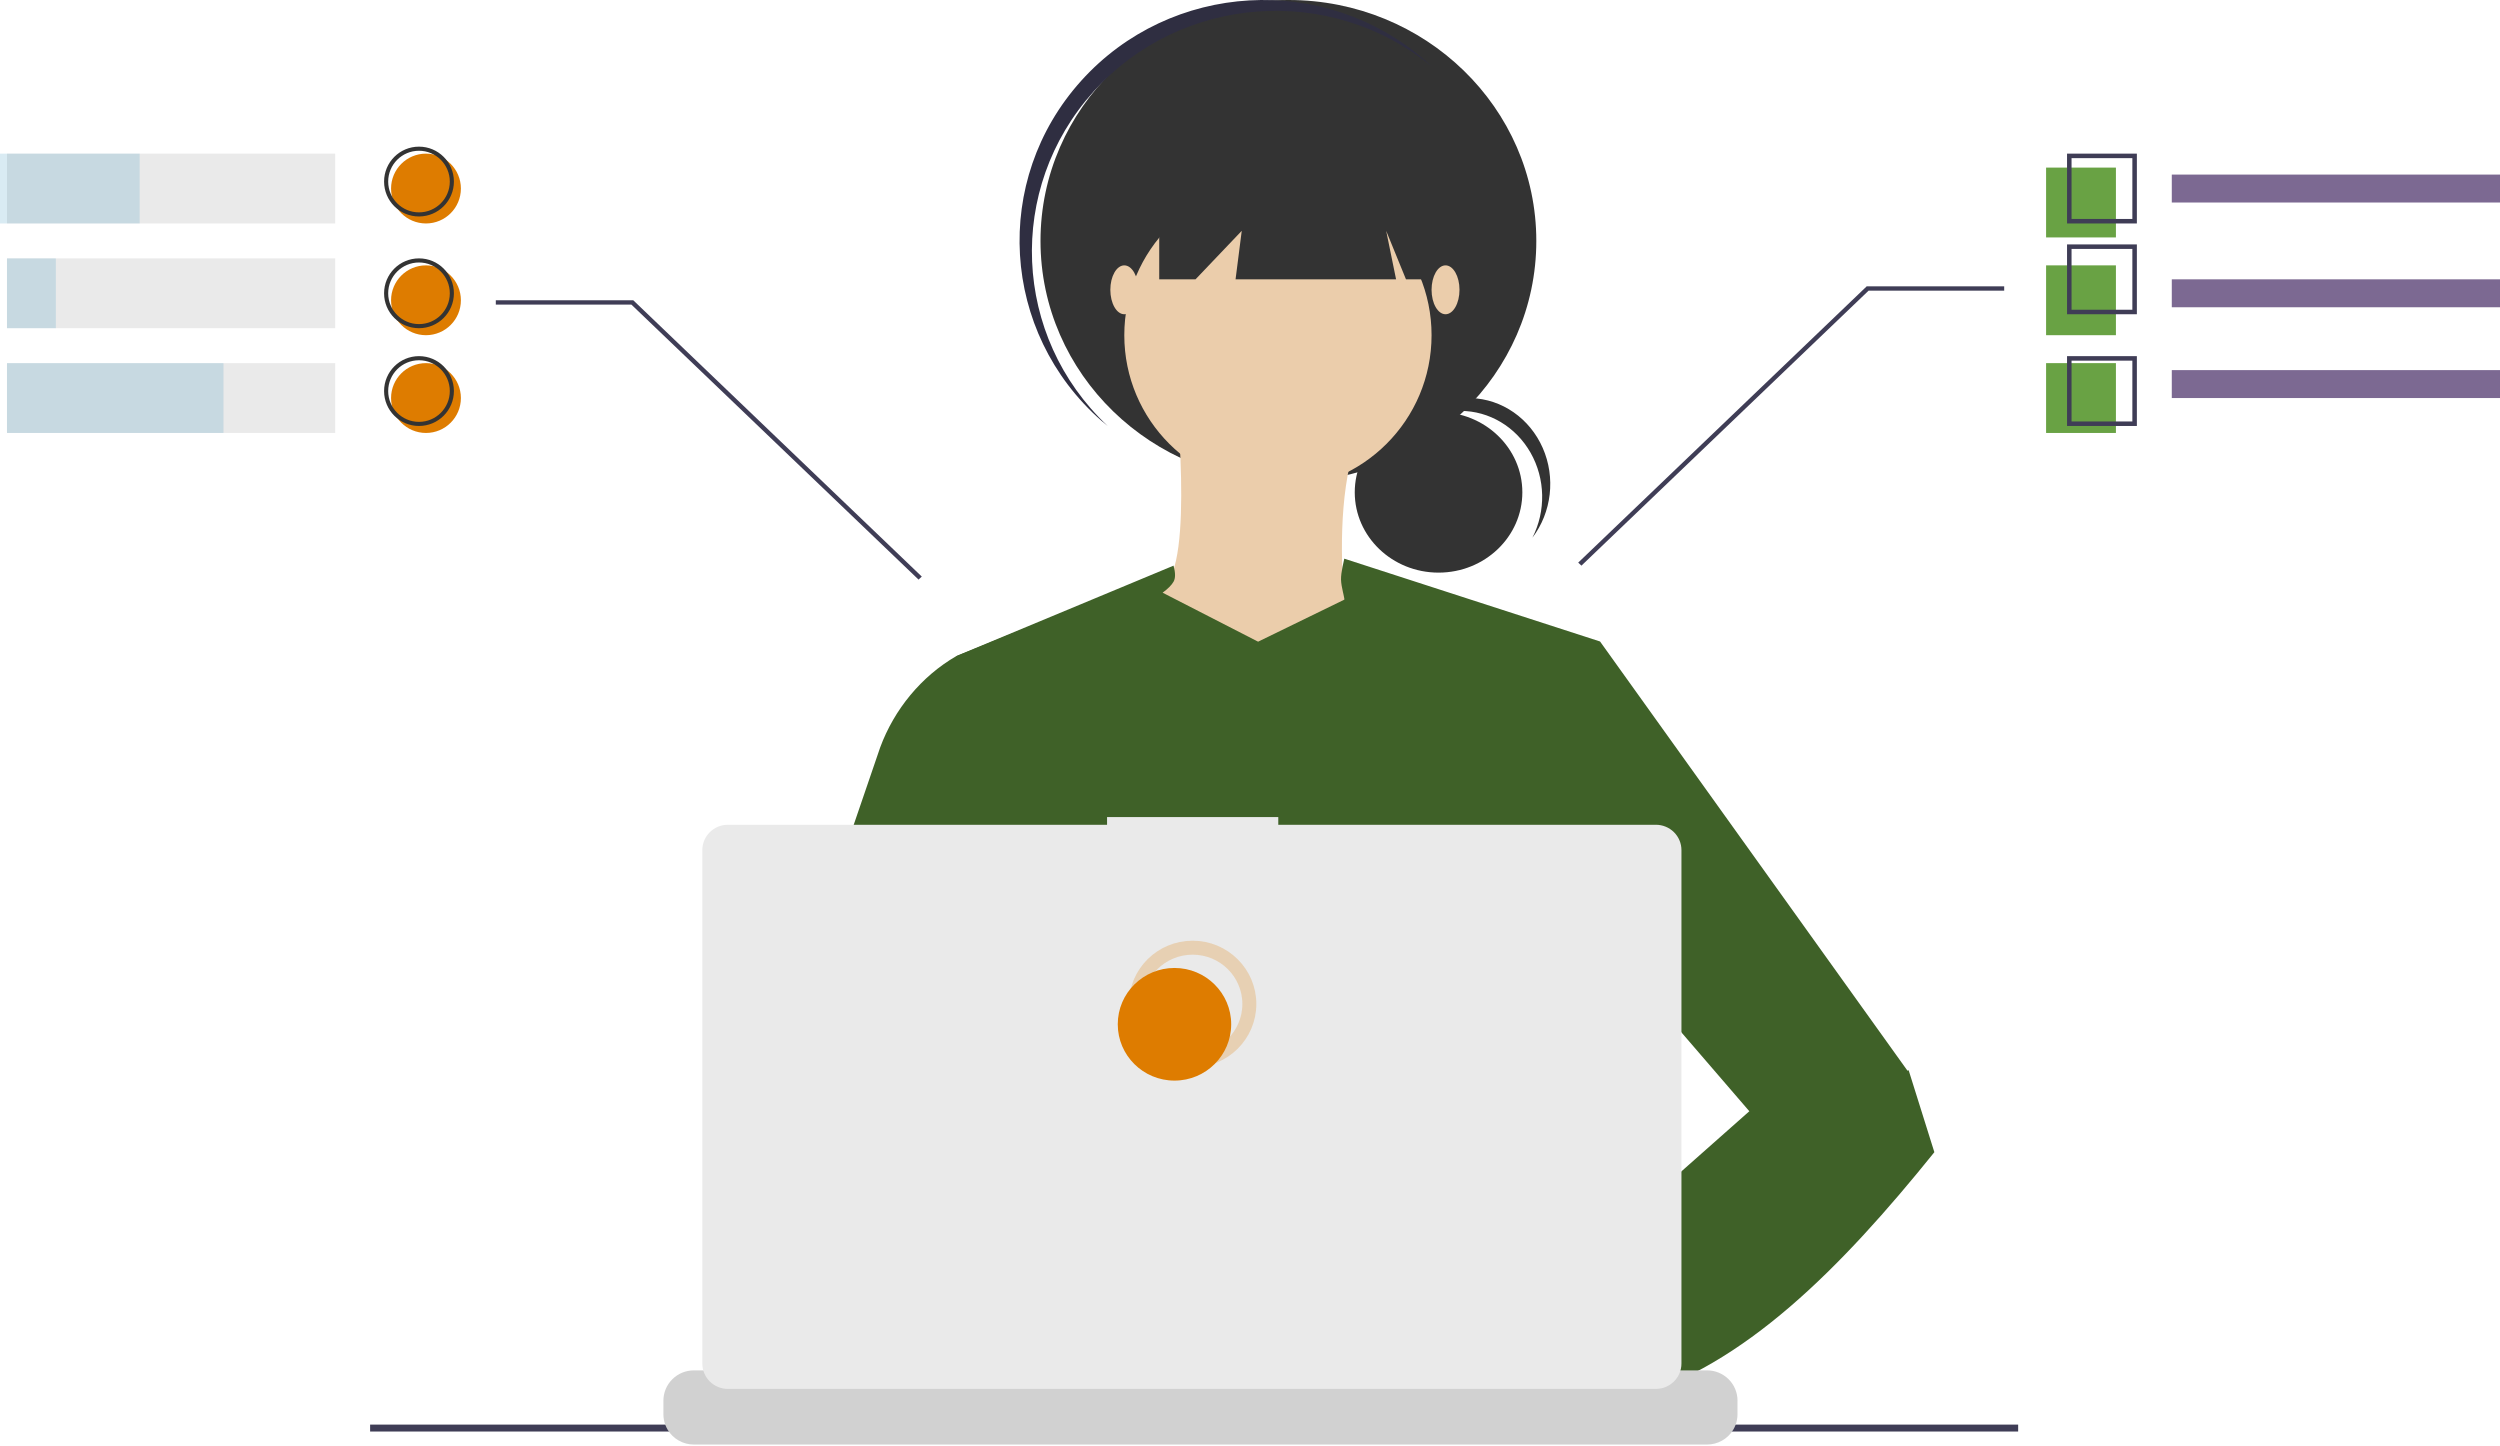 <svg xmlns="http://www.w3.org/2000/svg" width="358" height="207" viewBox="0 0 358 207">
    <g fill="none" fill-rule="evenodd">
        <g>
            <g transform="translate(-959 -2516) translate(959 2516)">
                <ellipse cx="206" cy="70.5" fill="#333" fill-rule="nonzero" rx="12" ry="11.5"/>
                <path fill="#333" fill-rule="nonzero" d="M209.137 58.84c4.12 0 7.937 2.28 10.048 6.003 2.112 3.723 2.209 8.34.254 12.157 2.767-3.643 3.34-8.619 1.482-12.852-1.86-4.234-5.832-6.999-10.262-7.142-4.43-.143-8.556 2.36-10.659 6.465 2.216-2.928 5.58-4.633 9.137-4.631z"/>
                <ellipse cx="184.5" cy="34.5" fill="#333" fill-rule="nonzero" rx="35.5" ry="34.5"/>
                <path fill="#2F2E41" fill-rule="nonzero" d="M156.589 13.12C169.101-.77 190.514-2.368 205 9.504c-.286-.268-.568-.538-.865-.798-14.42-12.647-36.494-11.364-49.31 2.866-12.816 14.23-11.52 36.02 2.892 48.674.297.26.602.505.905.754-13.642-12.81-14.541-33.988-2.033-47.88z"/>
                <circle cx="183" cy="48" r="22" fill="#EBCDAB" fill-rule="nonzero"/>
                <path fill="#EBCDAB" fill-rule="nonzero" d="M168.261 55s2.885 26.16-1.731 29.004c-2.532 1.56 4.407 7.337 12.355 8.737 6.546 1.152 14.19-1.912 14.19-1.912S188.46 62.393 200 55h-31.739z"/>
                <path fill="#2F2E41" fill-rule="nonzero" d="M138.35 197.9c.366-1.6.61-2.505.61-2.505l-.189-1.302-1.95-13.29-.821-5.606c7.104-2.97 8.882-16.634 8.882-16.634l.268-.16 1.212-.728v-.003l4.353-2.62.088-.052 1.758 1.174 3.572 2.39c12.497 9.218 25.222 9.054 33.074 7.602 4.8-.889 7.784-2.256 7.784-2.256l8.614-2.881.268-.089.265.04 5.052.767.092.016.418.062-1.17 8.114-1.696 11.792c4.48 2.38 8.464 6.852 11.947 12.362.771 1.22 1.519 2.489 2.242 3.806.941 1.705 1.84 3.479 2.696 5.295.105.216.206.436.307.655.33.712.657 1.43.974 2.151h-90.219c.118-.724.235-1.416.35-2.082.006-.022.01-.045.013-.069.042-.222.081-.439.117-.655.4-2.164.785-3.97 1.089-5.295z"/>
                <ellipse cx="150.5" cy="159.5" fill="#6C63FF" fill-rule="nonzero" rx="3.5" ry="2.5"/>
                <ellipse cx="209.5" cy="160.5" fill="#6C63FF" fill-rule="nonzero" rx="3.5" ry="2.5"/>
                <path fill="#333" fill-rule="nonzero" d="M166 18L166 40 171.2 40 177.818 33.053 176.932 40 199.918 40 198.5 33.053 201.336 40 205 40 205 18z"/>
                <ellipse cx="161" cy="41.5" fill="#EBCDAB" fill-rule="nonzero" rx="2" ry="3.5"/>
                <ellipse cx="207" cy="41.5" fill="#EBCDAB" fill-rule="nonzero" rx="2" ry="3.5"/>
                <path fill="#FFB8B8" fill-rule="nonzero" d="M217.815 160.276s-26.965-4.521-28.743 3.457c-1.778 7.98 29.928 4.522 29.928 4.522l-1.185-7.979zM124 185.347l8.082 6.559s5.773 18.483 14.432 13.117c8.66-5.366-8.082-24.446-8.082-24.446L128.618 177 124 185.347z"/>
                <path fill="#3F3D56" fill-rule="nonzero" d="M53 204H289V205H53zM131.537 83L90.414 43.619 71 43.619 71 43 90.686 43 90.782 43.092 132 82.565zM226.463 81L267.586 41.619 287 41.619 287 41 267.314 41 267.218 41.092 226 80.565z"/>
                <path fill="#EAEAEA" fill-rule="nonzero" d="M1 22H48V32H1zM1 37H48V47H1zM1 52H48V62H1z"/>
                <path fill="#007EB3" fill-rule="nonzero" d="M0 22H20V32H0zM1 37H8V47H1zM1 52H32V62H1z" opacity=".15"/>
                <path fill="#7C6992" fill-rule="nonzero" d="M311 25H358V29H311z"/>
                <path fill="#69A244" fill-rule="nonzero" d="M293 24H303V34H293zM293 38H303V48H293zM293 52H303V62H293z"/>
                <path fill="#3F3D56" fill-rule="nonzero" d="M306 32h-10V22h10v10zm-9.354-.646h8.708v-8.708h-8.708v8.708z"/>
                <path fill="#7C6992" fill-rule="nonzero" d="M311 40H358V44H311z"/>
                <path fill="#3F3D56" fill-rule="nonzero" d="M306 45h-10V35h10v10zm-9.354-.646h8.708v-8.708h-8.708v8.708z"/>
                <path fill="#7C6992" fill-rule="nonzero" d="M311 53H358V57H311z"/>
                <path fill="#3F3D56" fill-rule="nonzero" d="M306 61h-10V51h10v10zm-9.354-.646h8.708v-8.708h-8.708v8.708z"/>
                <circle cx="61" cy="27" r="5" fill="#DE7C00" fill-rule="nonzero"/>
                <circle cx="61" cy="43" r="5" fill="#DE7C00" fill-rule="nonzero"/>
                <circle cx="61" cy="57" r="5" fill="#DE7C00" fill-rule="nonzero"/>
                <path fill="#333" fill-rule="nonzero" d="M60 31c-2.761 0-5-2.239-5-5s2.239-5 5-5 5 2.239 5 5c-.003 2.76-2.24 4.997-5 5zm0-9.412c-2.437 0-4.412 1.975-4.412 4.412s1.975 4.412 4.412 4.412 4.412-1.975 4.412-4.412c-.003-2.435-1.977-4.409-4.412-4.412zM60 47c-2.761 0-5-2.239-5-5s2.239-5 5-5 5 2.239 5 5c-.003 2.76-2.24 4.997-5 5zm0-9.412c-2.437 0-4.412 1.975-4.412 4.412s1.975 4.412 4.412 4.412 4.412-1.975 4.412-4.412c-.003-2.435-1.977-4.409-4.412-4.412zM60 61c-2.761 0-5-2.239-5-5s2.239-5 5-5 5 2.239 5 5c-.003 2.76-2.24 4.997-5 5zm0-9.412c-2.437 0-4.412 1.975-4.412 4.412s1.975 4.412 4.412 4.412 4.412-1.975 4.412-4.412c-.003-2.435-1.977-4.409-4.412-4.412z"/>
                <g fill="#3F6128" fill-rule="nonzero">
                    <g>
                        <path d="M21.156 92.866L0 79.763 18.042 27.03c2.012-5.441 5.883-10.178 10.913-13.084l9.111-3.684L35.545 63.8l-14.39 29.066z" transform="translate(108 80)"/>
                        <path d="M113.304 118.67l-3.159-26.85c-.168-14.172 2.261-27.874 8.054-40.5l2.944-39.454L84.5 0c-.05.33-.49 1.936-.466 3 .024 1.045.513 2.548.466 2.873l-12.341 6.016-13.672-7.016c.759-.553 1.28-1.077 1.565-1.573.285-.496.285-1.263 0-2.3L28.955 13.947c9.738 44.933-3.517 44.119-20.263 99.233l38.793 10.528c37.256 2.481 61.808.32 73.658-6.484-7.078-14.771-4.572 16.713-7.84 1.446z" transform="translate(108 80)"/>
                        <path d="M116.006 102.587l9.568 17.593c16.094-4.47 30.042-18.564 43.426-35.186l-3.68-11.73-22.817 5.865-26.497 23.458z" transform="translate(108 80)"/>
                    </g>
                    <path d="M162.924 86.44L143.135 79.862 111.482 43.115 121.147 11.889 165.122 73.284z" transform="translate(108 80)"/>
                </g>
                <g transform="translate(95 117)">
                    <path fill="#D1D1D1" fill-rule="nonzero" d="M153.808 83.57v1.957c0 .538-.099 1.07-.295 1.571-.088.223-.193.44-.315.645-.788 1.313-2.214 2.117-3.753 2.117H4.363c-1.539 0-2.964-.804-3.752-2.117-.123-.206-.228-.422-.315-.645-.197-.5-.296-1.033-.296-1.57v-1.959c0-1.149.46-2.25 1.278-3.063.818-.813 1.928-1.27 3.085-1.269h8.363v-.913c0-.048.02-.094.053-.128.034-.034.08-.053.13-.053h4.362c.049 0 .095.02.13.053.033.034.052.08.052.128v.913h2.726v-.913c0-.048.02-.094.053-.128.035-.034.08-.053.13-.053h4.362c.049 0 .095.02.13.053.033.034.053.08.052.128v.913h2.73v-.913c0-.048.019-.094.053-.128s.08-.053.128-.053h4.364c.048 0 .094.02.129.053.034.034.053.08.053.128v.913h2.726v-.913c0-.048.019-.094.053-.128s.08-.053.129-.053h4.363c.048 0 .094.02.129.053.034.034.053.08.053.128v.913h2.726v-.913c0-.048.019-.094.053-.128s.08-.053.129-.053h4.363c.048 0 .095.02.129.053.034.034.053.08.053.128v.913h2.729v-.913c0-.048.02-.094.053-.128.034-.034.08-.053.129-.053h4.363c.049 0 .095.02.129.053.034.034.053.08.053.128v.913h2.726v-.913c0-.048.02-.094.053-.128.034-.034.08-.053.129-.053h34.179c.048 0 .095.02.129.053.034.034.053.08.053.128v.913h2.729v-.913c0-.048.02-.094.053-.128.034-.034.08-.053.129-.053h4.363c.1.001.181.082.182.181v.913h2.726v-.913c0-.048.02-.094.053-.128.034-.034.08-.053.129-.053h4.363c.049 0 .095.02.13.053.033.034.052.08.052.128v.913h2.726v-.913c0-.048.02-.094.053-.128.035-.034.08-.053.13-.053h4.362c.049 0 .095.02.13.053.033.034.052.08.052.128v.913h2.73v-.913c0-.048.019-.094.053-.128s.08-.053.128-.053h4.364c.1.002.179.082.178.181v.913h2.73v-.913c0-.048.019-.094.053-.128s.08-.053.129-.053h4.363c.048 0 .094.02.129.053.034.034.053.08.053.128v.913h2.726v-.913c0-.048.019-.094.053-.128s.08-.053.129-.053h4.363c.048 0 .095.02.129.053.034.034.053.08.053.128v.913h12.726c1.157 0 2.267.456 3.086 1.269.818.812 1.277 1.914 1.277 3.063z"/>
                    <path fill="#EAEAEA" fill-rule="nonzero" d="M142.126 1.107H88.05V0H63.53v1.107H9.23c-2.02 0-3.658 1.626-3.658 3.631v73.52c0 2.006 1.638 3.632 3.658 3.632h132.896c2.02 0 3.658-1.626 3.658-3.632V4.738c0-.963-.386-1.887-1.072-2.568-.686-.68-1.616-1.063-2.586-1.063z"/>
                    <ellipse cx="75.784" cy="26.774" stroke="#DE7C00" stroke-width="2" opacity=".237" rx="8.122" ry="8.065"/>
                    <ellipse cx="73.185" cy="29.677" fill="#DE7C00" fill-rule="nonzero" rx="8.122" ry="8.065"/>
                </g>
            </g>
        </g>
    </g>
</svg>
